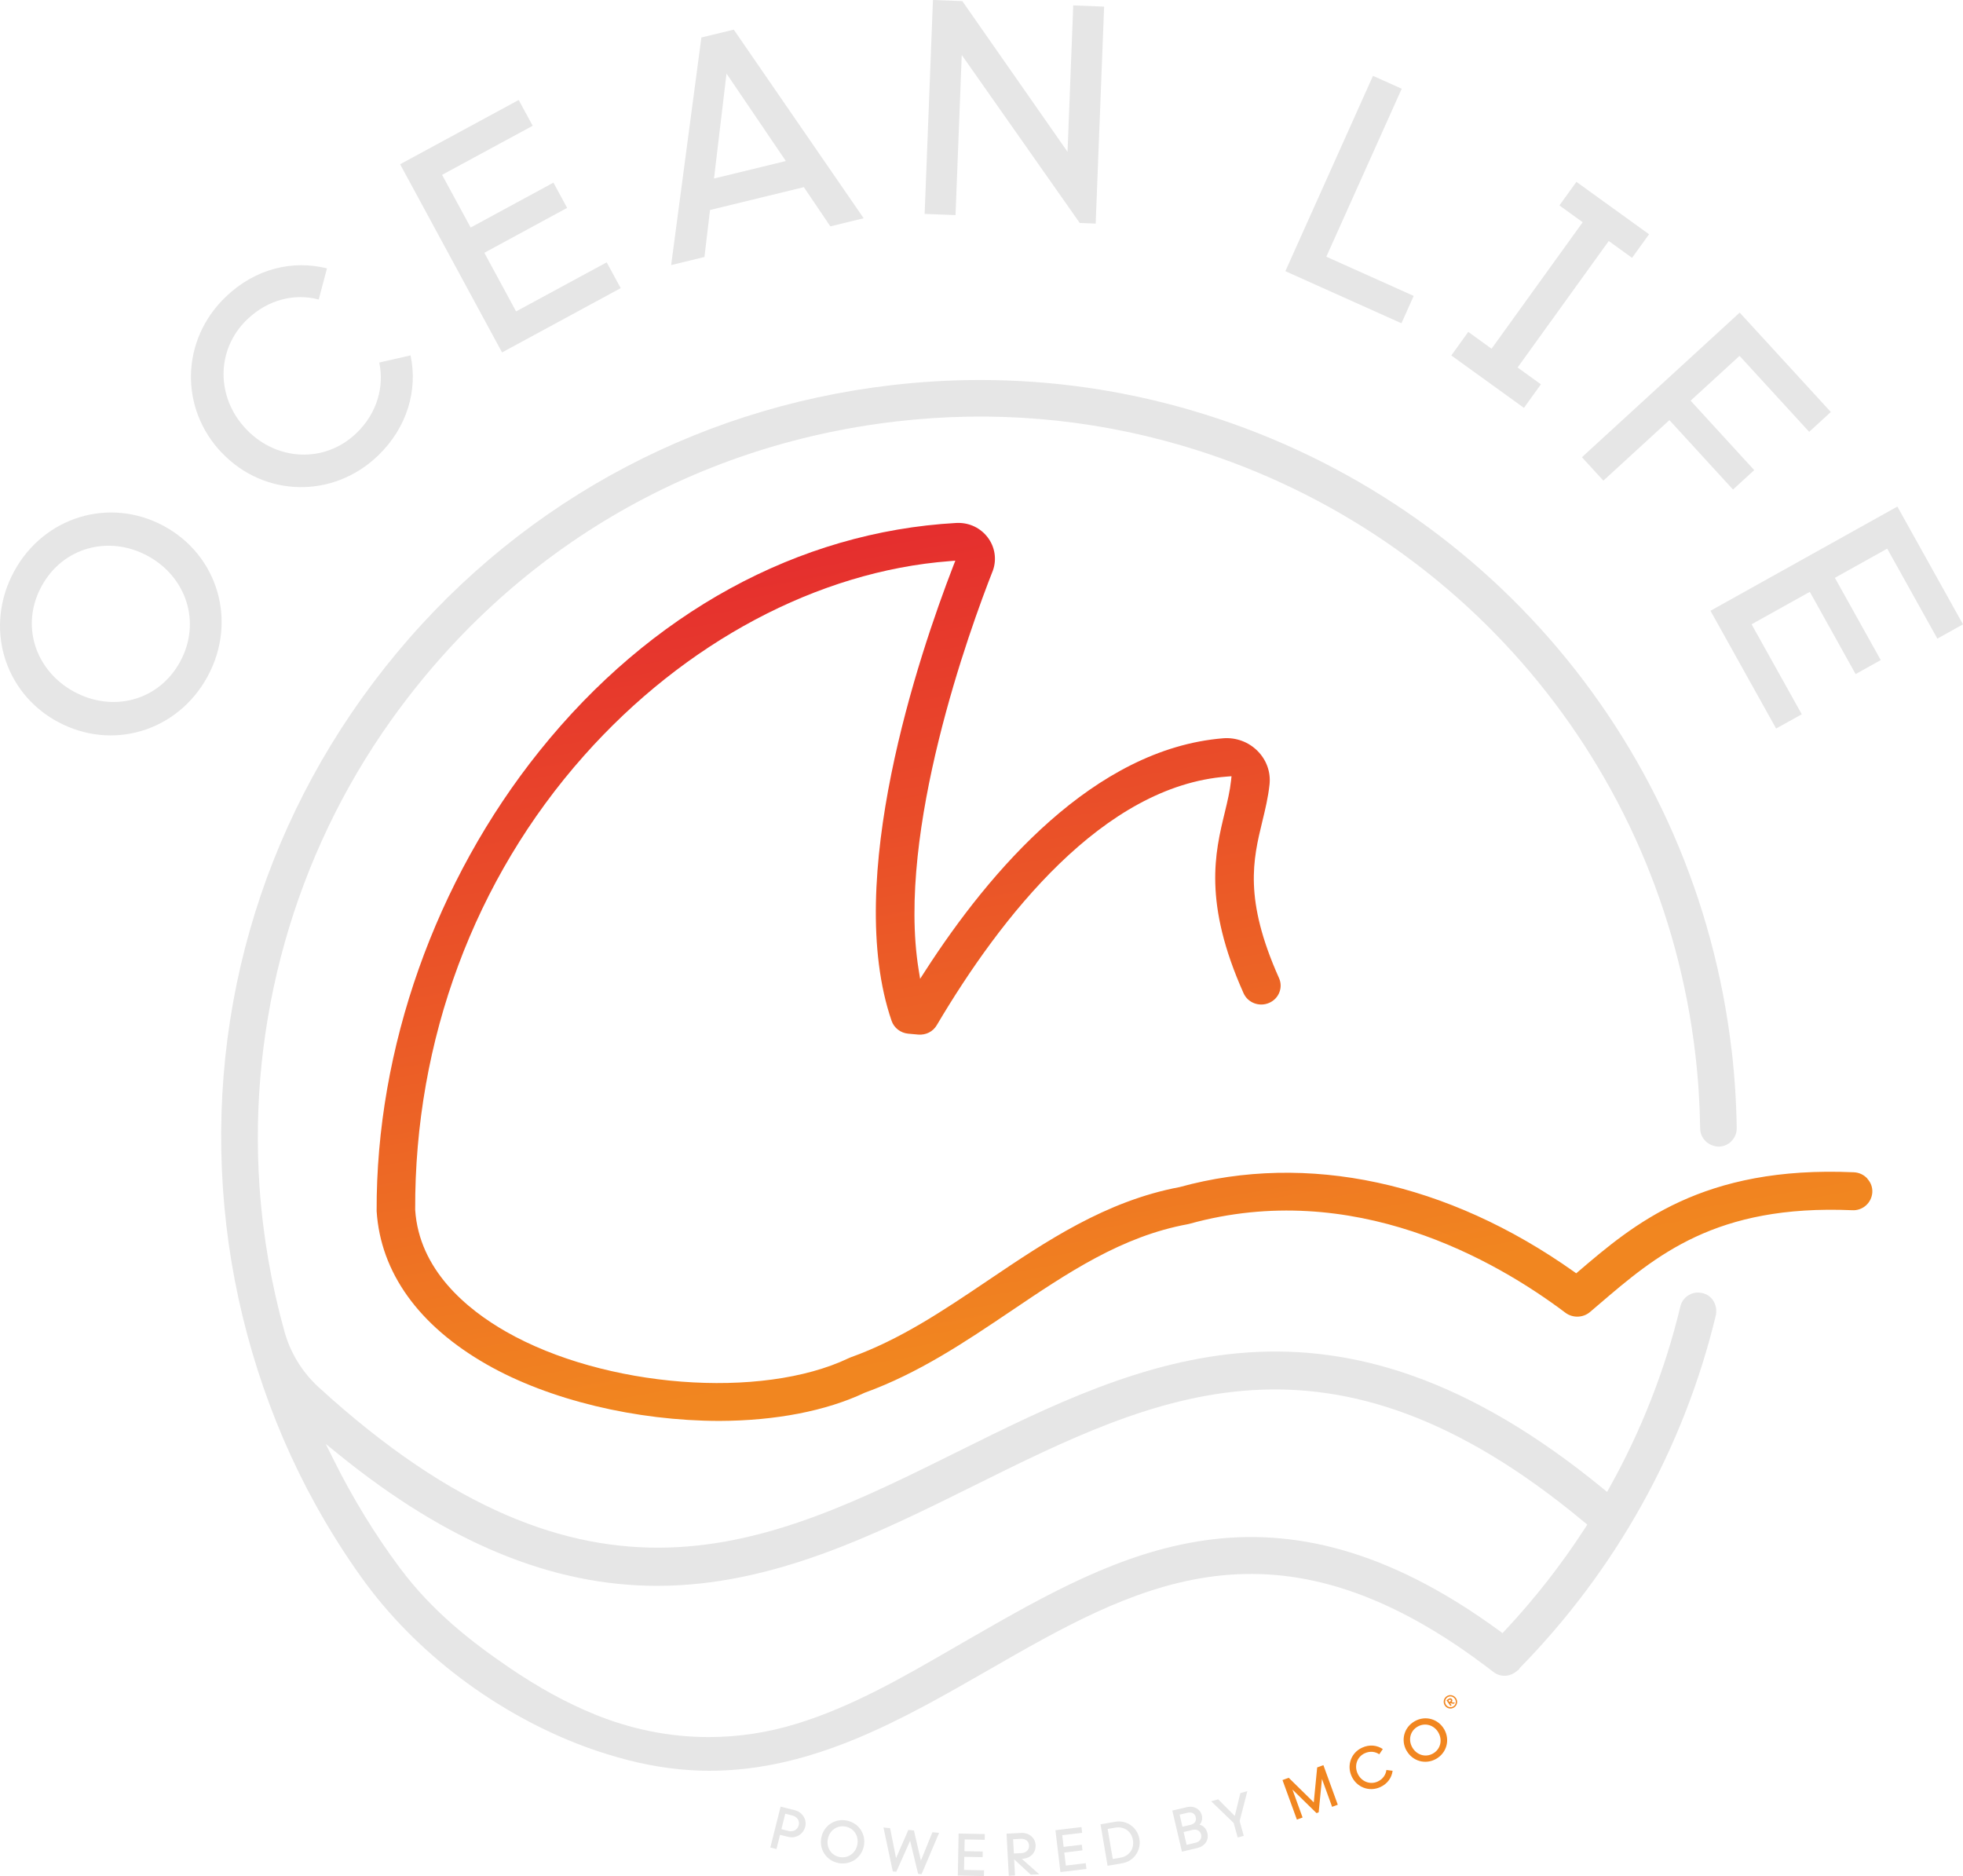 <svg xmlns="http://www.w3.org/2000/svg" xmlns:xlink="http://www.w3.org/1999/xlink" id="Ebene_2" data-name="Ebene 2" viewBox="0 0 300 286.71"><defs><style>      .cls-1 {        fill: url(#Unbenannter_Verlauf_8);      }      .cls-2 {        fill: #e6e6e6;      }      .cls-3 {        fill: #f18620;      }    </style><linearGradient id="Unbenannter_Verlauf_8" data-name="Unbenannter Verlauf 8" x1="153.19" y1="78.08" x2="176.89" y2="212.52" gradientUnits="userSpaceOnUse"><stop offset="0" stop-color="#e52e2e"></stop><stop offset=".92" stop-color="#f18620"></stop></linearGradient></defs><g id="Ebene_1-2" data-name="Ebene 1"><g><g><path class="cls-2" d="M8.81,110.3c-8.3-4.51-11.23-14.57-6.65-22.99,4.56-8.38,14.62-11.42,22.91-6.91,8.3,4.51,11.21,14.61,6.65,22.98-4.58,8.42-14.62,11.42-22.91,6.91ZM22.59,84.96c-5.91-3.22-12.98-1.37-16.24,4.63-3.27,5.99-.95,12.89,4.96,16.11,5.91,3.22,12.96,1.41,16.22-4.59,3.26-5.99.97-12.93-4.94-16.15Z"></path><path class="cls-2" d="M33.92,69.22c-6.53-6.81-6.28-17.28.56-23.84,4.55-4.37,10.23-5.67,15.49-4.37l-1.26,4.76c-3.65-.97-7.73-.03-10.93,3.04-4.79,4.59-4.81,11.93-.12,16.81,4.69,4.89,12.02,5.17,16.8.58,3.2-3.07,4.28-7.15,3.5-10.8l4.78-1.09c1.15,5.31-.53,11.06-4.98,15.33-6.84,6.56-17.31,6.38-23.84-.43Z"></path><path class="cls-2" d="M76.73,53.86l-15.58-28.76,18.12-9.82,2.14,3.94-13.85,7.5,4.37,8.05,12.65-6.86,2.09,3.86-12.65,6.86,4.85,8.96,13.85-7.5,2.14,3.94-18.12,9.82Z"></path><path class="cls-2" d="M126.9,34.59l-4.05-5.99-14.34,3.49-.85,7.18-5.09,1.24,4.62-34.78,4.95-1.2,19.85,28.82-5.08,1.24ZM109.11,27.28l10.99-2.67-9.07-13.37-1.91,16.04Z"></path><path class="cls-2" d="M165.02,34.08l-18.04-25.68-.95,24.47-4.72-.18,1.27-32.69,4.49.17,16.08,23.03.87-22.37,4.72.18-1.29,33.16-2.43-.1Z"></path><path class="cls-2" d="M196.44,41.44l13.39-29.85,4.39,1.97-11.52,25.67,13.35,5.99-1.87,4.18-17.74-7.96Z"></path><path class="cls-2" d="M249.42,39.4l-3.56-2.57-13.93,19.33,3.56,2.57-2.59,3.6-11.1-8.01,2.59-3.6,3.56,2.57,13.93-19.33-3.56-2.57,2.6-3.6,11.1,8.01-2.6,3.6Z"></path><path class="cls-2" d="M241.76,69.87l24.11-22.1,13.93,15.19-3.31,3.03-10.64-11.61-7.48,6.85,9.72,10.61-3.24,2.97-9.72-10.61-10.09,9.25-3.28-3.58Z"></path><path class="cls-2" d="M261.4,93.34l28.57-15.93,10.03,18-3.92,2.18-7.66-13.75-8,4.46,7.01,12.57-3.84,2.14-7-12.57-8.9,4.96,7.67,13.75-3.92,2.18-10.03-17.99Z"></path></g><g><path class="cls-2" d="M117.73,282.32l1.57-6.24,2.18.55c1.15.29,1.86,1.41,1.58,2.52-.28,1.13-1.41,1.85-2.6,1.55l-1.25-.31-.54,2.17-.93-.23ZM119.42,279.52l1.1.28c.72.18,1.38-.2,1.55-.89.17-.66-.24-1.29-.96-1.47l-1.1-.28-.59,2.36Z"></path><path class="cls-2" d="M125.51,280.87c.33-1.83,2.01-3.01,3.85-2.67,1.83.33,3,2.02,2.67,3.84-.33,1.83-2.02,3-3.85,2.67-1.83-.33-3-2.02-2.67-3.84ZM131.03,281.86c.24-1.3-.53-2.51-1.84-2.74-1.31-.23-2.44.63-2.68,1.93-.24,1.3.53,2.51,1.83,2.74s2.45-.63,2.69-1.93Z"></path><path class="cls-2" d="M136.44,285.97l-1.42-6.7,1.01.1.91,4.58,1.88-4.31.85.08,1.07,4.6,1.76-4.33,1.02.1-2.68,6.31-.53-.05-1.22-5.05-2.11,4.73-.53-.05Z"></path><path class="cls-2" d="M146.38,286.63l.12-6.44,4.01.08-.02.88-3.06-.06-.04,1.8,2.8.05-.02.86-2.8-.05-.04,2,3.06.06-.02.88-4.01-.08Z"></path><path class="cls-2" d="M158.81,286.42l-1.28.06-2.54-2.35.13,2.47-.95.05-.34-6.44,2.22-.11c1.28-.06,2.17.8,2.22,1.85.06,1.05-.68,2.03-2.01,2.1h-.11s2.67,2.36,2.67,2.36ZM154.83,281.05l.12,2.19,1.15-.06c.77-.04,1.2-.53,1.17-1.17-.03-.62-.51-1.05-1.28-1.01l-1.15.06Z"></path><path class="cls-2" d="M162.06,286.07l-.76-6.39,3.98-.48.1.88-3.04.36.21,1.79,2.78-.33.1.86-2.78.34.24,1.99,3.04-.37.11.88-3.98.48Z"></path><path class="cls-2" d="M169.27,285.12l-1.08-6.34,2.26-.39c1.75-.3,3.38.88,3.68,2.62.3,1.76-.85,3.42-2.6,3.72l-2.26.39ZM170.06,284.08l1.17-.2c1.29-.22,2.15-1.29,1.91-2.7-.24-1.39-1.4-2.11-2.69-1.89l-1.17.2.78,4.58Z"></path><path class="cls-2" d="M180.63,282.95l-1.47-6.27,2.26-.53c1.06-.25,2.02.3,2.26,1.29.15.65-.13,1.18-.35,1.41.49.1,1.01.5,1.19,1.28.26,1.08-.41,2-1.49,2.26l-2.4.57ZM180.71,279.15l1.24-.29c.58-.14.94-.54.79-1.18-.13-.57-.65-.81-1.22-.67l-1.24.29.43,1.85ZM181.35,281.92l1.39-.33c.68-.16.95-.7.82-1.24-.12-.55-.62-.87-1.28-.72l-1.39.33.46,1.96Z"></path><path class="cls-2" d="M189.16,280.81l-.63-2.24-3.43-3.31,1.07-.3,2.54,2.55.85-3.5,1.07-.3-1.18,4.57.63,2.26-.94.26Z"></path><path class="cls-3" d="M201.19,277.06l-3.67-3.59,1.55,4.27-.87.32-2.2-6.04.95-.35,3.83,3.76.52-5.34.95-.35,2.2,6.05-.87.32-1.55-4.27-.5,5.11-.32.12Z"></path><path class="cls-3" d="M206.56,271.43c-.77-1.69-.06-3.62,1.63-4.37,1.12-.51,2.25-.37,3.14.22l-.54.8c-.61-.42-1.43-.52-2.21-.16-1.18.53-1.65,1.89-1.1,3.1.55,1.22,1.89,1.76,3.06,1.23.79-.36,1.25-1.04,1.34-1.77l.95.12c-.13,1.06-.8,2.01-1.9,2.5-1.68.76-3.6.03-4.37-1.67Z"></path><path class="cls-3" d="M214.95,267.52c-.91-1.62-.36-3.59,1.27-4.5,1.62-.91,3.6-.35,4.51,1.27.91,1.62.35,3.59-1.26,4.5-1.63.91-3.6.35-4.51-1.27ZM219.84,264.78c-.65-1.15-2.01-1.59-3.17-.94-1.16.65-1.49,2.03-.84,3.18.65,1.15,2,1.6,3.16.95s1.49-2.04.85-3.19Z"></path><path class="cls-3" d="M220.82,260.64c-.32-.47-.21-1.1.26-1.42.46-.32,1.1-.2,1.42.27.33.47.21,1.11-.26,1.42-.47.32-1.1.2-1.42-.27ZM222.33,259.6c-.26-.38-.76-.48-1.13-.22s-.46.76-.2,1.14c.26.37.76.48,1.14.22.38-.26.45-.76.2-1.13ZM221.66,260.69l-.6-.86.37-.25c.15-.1.36-.08.47.08s.06.36-.07.45h0s.55.09.55.09l-.24.17-.52-.11.22.32-.17.12ZM221.51,260.1l.16-.11c.07-.05.09-.14.05-.21-.05-.07-.14-.07-.21-.02l-.16.11.17.24Z"></path></g><path class="cls-2" d="M264.64,160.52c-5.38-46.33-37.79-84.73-82.57-97.82-10.53-3.08-21.34-4.63-32.27-4.63-4.5,0-9.02.26-13.55.79-30.73,3.57-58.22,18.89-77.42,43.14-19.2,24.25-27.81,54.52-24.24,85.25,1.74,14.95,6.46,29.73,13.66,42.73,2.1,3.79,4.43,7.49,6.95,11.02,8.19,11.49,20.73,20.96,34.39,25.99,2.11.77,4.31,1.45,6.54,2.02,4.14,1.05,8.27,1.59,12.3,1.59,15.83,0,29.5-7.85,42.71-15.44,21.92-12.59,42.63-24.48,73.97-1.99,1.04.75,2.1,1.54,3.17,2.36,1,.77,2.4.73,3.42-.08l.17-.13c.13-.1.25-.19.33-.29-.02.02,0-.05.06-.13,14.73-15.03,25.07-33.62,29.95-53.83.32-1.33-.3-2.72-1.44-3.26-.83-.38-1.71-.39-2.48-.01-.75.36-1.3,1.04-1.49,1.87-2.32,9.66-5.98,18.99-10.87,27.74l-.32.58-.51-.42c-41.53-34.13-70.64-19.68-98.79-5.71-28.93,14.36-56.25,27.93-97.62-9.88-2.5-2.29-4.3-5.22-5.21-8.48-2.01-7.21-3.29-14.63-3.81-22.04-1.78-25.37,5.36-50.73,20.12-71.42,18.39-25.78,45.78-41.98,77.12-45.63,14.77-1.72,29.45-.49,43.61,3.65,42.61,12.46,73.46,49.01,78.58,93.1.44,3.77.68,7.57.73,11.3.02,1.52,1.28,2.73,2.85,2.76.73-.01,1.43-.31,1.95-.85s.8-1.24.79-1.99c-.06-3.95-.32-7.94-.77-11.86ZM51.74,222.24c16.68,13.52,32.61,20.1,48.69,20.1h0c17.57,0,33.26-7.79,48.42-15.31,27.92-13.86,54.29-26.94,93.35,5.64l.38.31-.26.41c-3.64,5.64-7.8,10.96-12.36,15.82l-.33.36-.39-.29c-34.73-25.46-58.19-11.99-80.88,1.04l-2.79,1.61c-7.59,4.39-15.44,8.94-23.98,11.53-4.37,1.33-8.83,1.99-13.28,1.99-5.87,0-11.73-1.15-17.36-3.44-4.37-1.77-8.72-4.16-13.31-7.3-5.33-3.65-11.47-8.3-16.57-15.16-3.8-5.1-7.22-10.7-10.16-16.63l-1.13-2.27,1.97,1.6Z"></path><path class="cls-1" d="M285.38,180.1c-.53-.58-1.27-.93-2.07-.96-23.14-1.03-33.65,7.95-42.09,15.16l-.33.28-.35-.25c-19.34-13.7-40.74-18.3-60.25-12.93-11.3,2.13-20.4,8.27-29.2,14.2-6.94,4.68-13.49,9.1-21.11,11.83-.1.03-.19.07-.28.12-13.35,6.38-37.33,4.53-52.36-4.05-6.01-3.43-13.3-9.45-13.89-18.63-.1-25.92,9.06-50.55,25.79-69.38,15.41-17.36,35.78-28.2,55.89-29.74l.87-.07-.32.82c-5.3,13.72-16.82,47.95-9.42,69.5.37,1.08,1.37,1.85,2.53,1.96l1.54.14c1.18.09,2.24-.44,2.83-1.43,9.79-16.56,25.44-36.6,44.39-38l.66-.05-.07.66c-.17,1.58-.55,3.18-.96,4.87-1.49,6.14-3.33,13.75,2.87,27.63.65,1.46,2.4,2.13,3.9,1.48.73-.31,1.29-.89,1.57-1.61.28-.71.26-1.49-.05-2.18-5.42-12.11-3.96-18.14-2.55-23.96.44-1.8.89-3.67,1.1-5.64.2-1.89-.47-3.76-1.85-5.13-1.37-1.37-3.28-2.07-5.22-1.92-19.72,1.59-35.66,20.21-45.55,35.55l-.78,1.21-.23-1.42c-3.41-21.15,7.83-52.04,11.36-61,.6-1.71.3-3.6-.82-5.06-1.08-1.4-2.7-2.19-4.48-2.19-.11,0-.23,0-.34.01-24.11,1.35-46.72,13.72-63.65,34.83-15.93,19.85-25,45.49-24.9,70.33.6,9.37,6.41,17.48,16.81,23.42,9.56,5.46,22.87,8.62,35.56,8.64,8.62-.03,16.31-1.52,22.22-4.31,8.29-3,15.4-7.8,22.28-12.43,8.75-5.91,16.98-11.46,27.08-13.32.09-.02.17-.03.26-.06,25.04-6.95,46.76,5.53,57.47,13.59,1.11.83,2.69.79,3.75-.11l1.3-1.11c8.81-7.54,17.88-15.34,38.77-14.45.78.05,1.54-.22,2.12-.74.58-.53.92-1.24.96-2.01.04-.76-.23-1.48-.75-2.05Z"></path></g></g></svg>